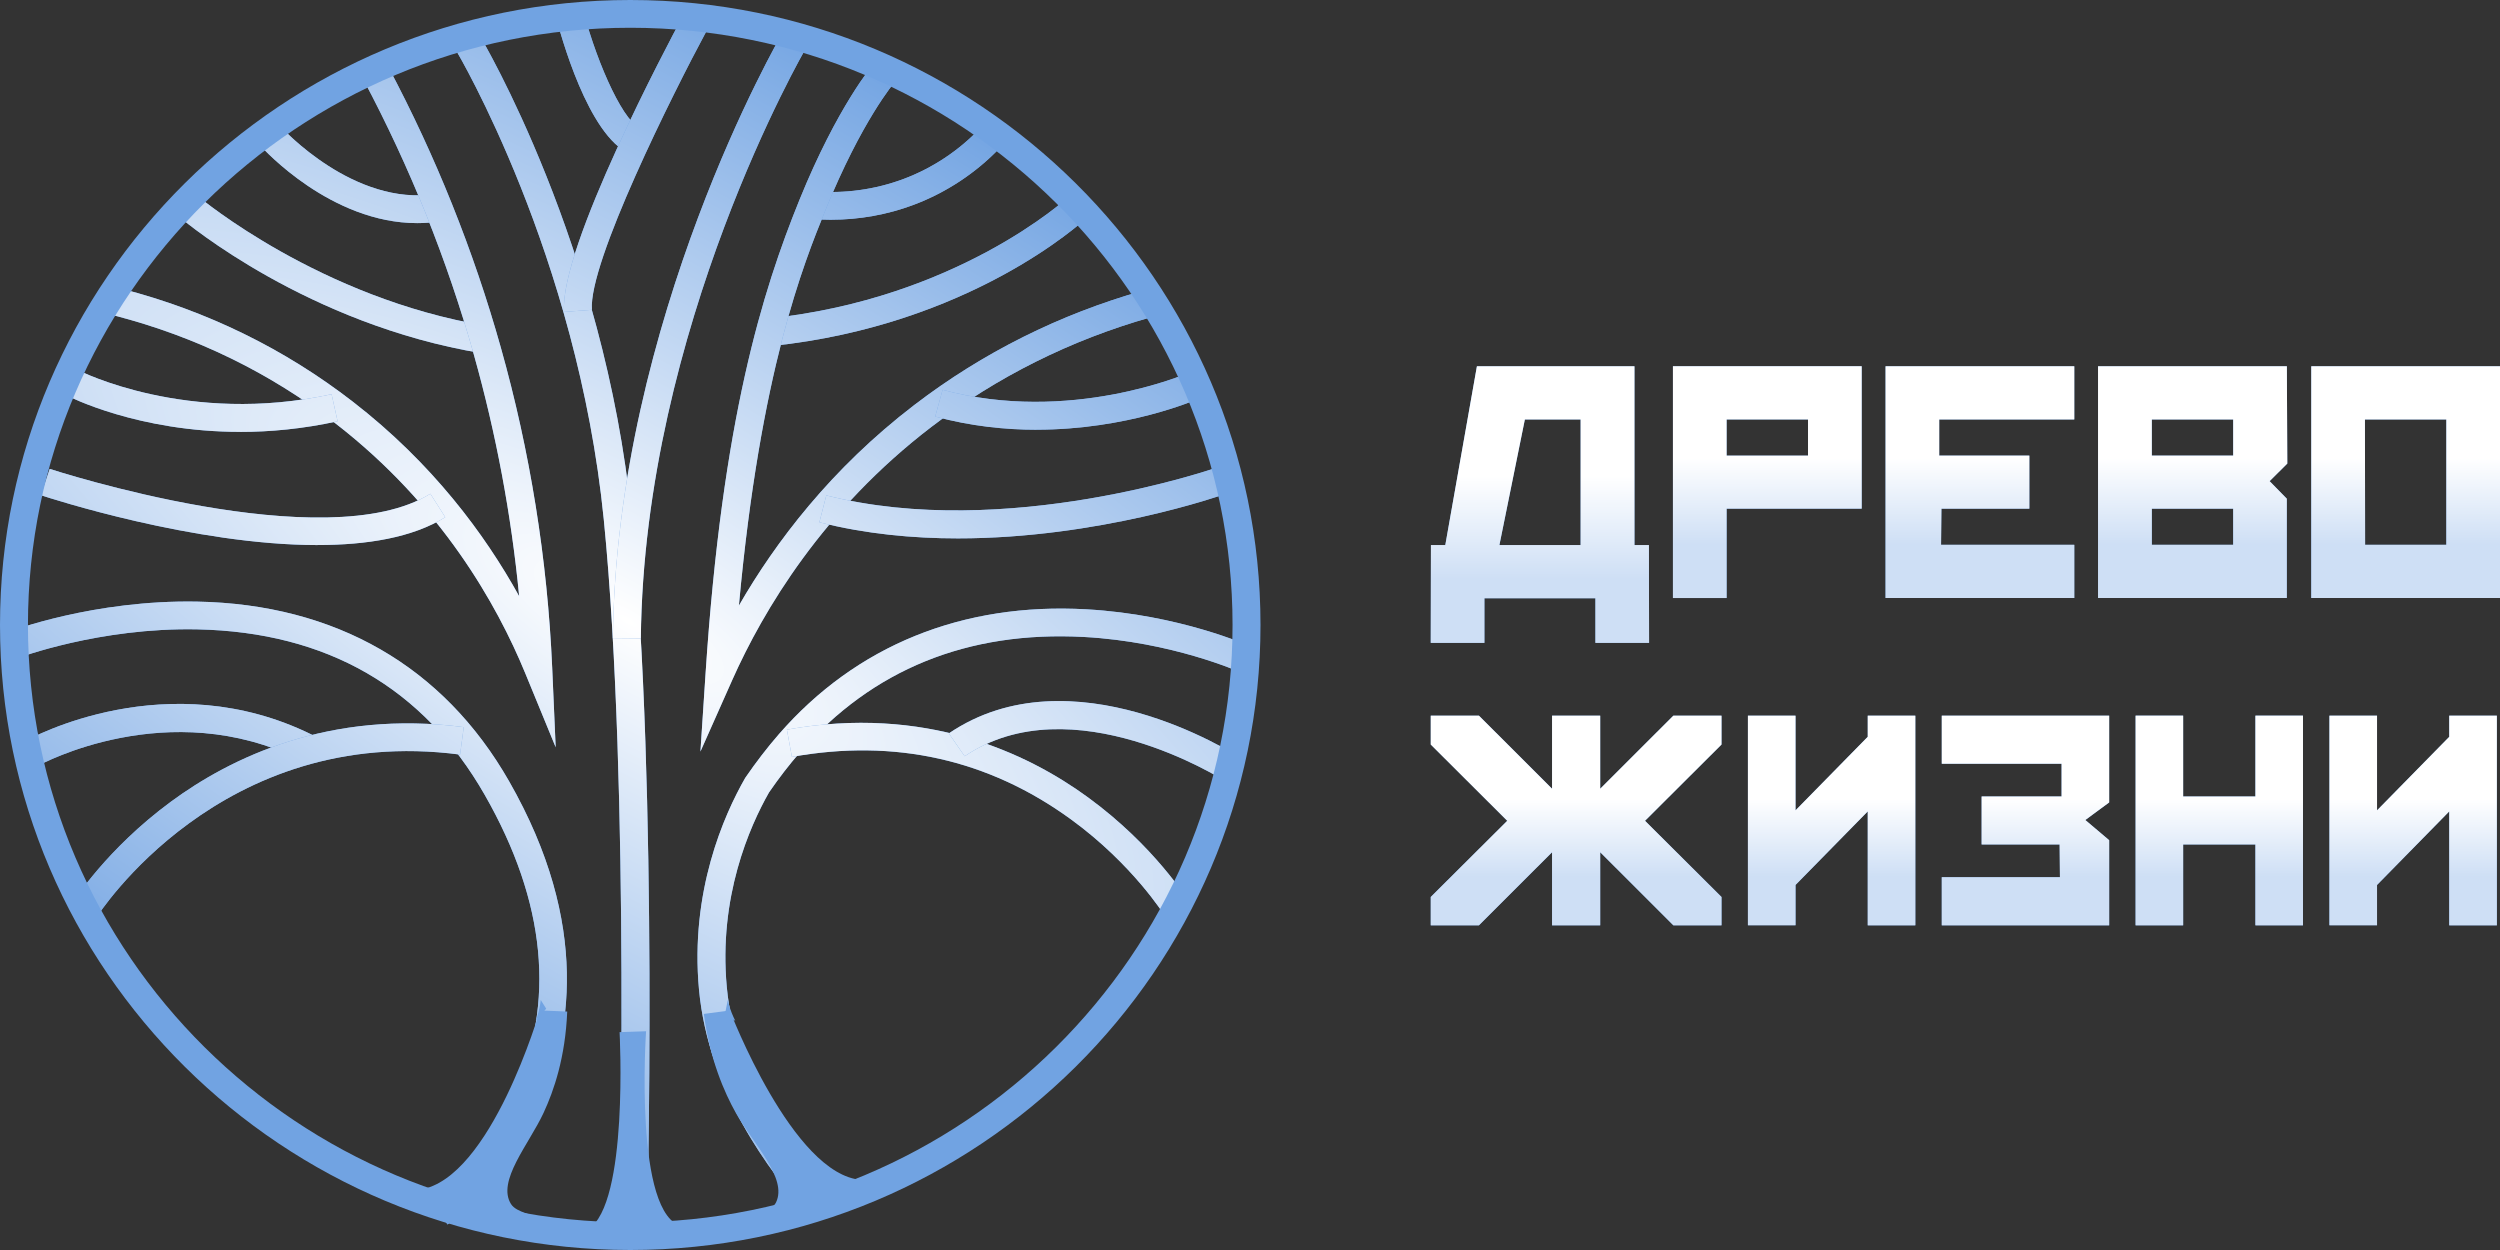 <?xml version="1.0" encoding="UTF-8"?> <svg xmlns="http://www.w3.org/2000/svg" width="160" height="80" viewBox="0 0 160 80" fill="none"><rect x="0" y="0" width="160" height="80" fill="#333333" stroke="none"/><path d="M26.701 14.279C21.177 14.279 16.874 9.554 16.678 9.337L18.016 8.157C18.063 8.209 22.659 13.234 27.896 12.412L28.175 14.165C27.677 14.243 27.184 14.279 26.704 14.279H26.701Z" fill="#71A3E2"></path><path d="M26.701 14.279C21.177 14.279 16.874 9.554 16.678 9.337L18.016 8.157C18.063 8.209 22.659 13.234 27.896 12.412L28.175 14.165C27.677 14.243 27.184 14.279 26.704 14.279H26.701Z" fill="url(#paint0_radial_123_448)"></path><path d="M30.824 22.604C19.717 20.768 11.906 14.24 11.577 13.963L12.738 12.613C12.813 12.678 20.515 19.1 31.116 20.853L30.822 22.604H30.824Z" fill="#71A3E2"></path><path d="M30.824 22.604C19.717 20.768 11.906 14.24 11.577 13.963L12.738 12.613C12.813 12.678 20.515 19.1 31.116 20.853L30.822 22.604H30.824Z" fill="url(#paint1_radial_123_448)"></path><path d="M35.567 47.834L33.618 43.093C31.806 38.684 28.23 32.332 21.48 27.107C17.297 23.869 12.543 21.547 7.353 20.202L7.804 18.484C13.231 19.889 18.202 22.32 22.581 25.708C27.672 29.647 31.037 34.199 33.227 38.159C32.721 32.937 31.751 27.759 30.33 22.71C28.619 16.63 26.245 10.713 23.275 5.124L24.858 4.296C27.886 9.996 30.306 16.033 32.051 22.235C33.929 28.905 35.035 35.797 35.34 42.721L35.564 47.834H35.567Z" fill="#71A3E2"></path><path d="M35.567 47.834L33.618 43.093C31.806 38.684 28.23 32.332 21.48 27.107C17.297 23.869 12.543 21.547 7.353 20.202L7.804 18.484C13.231 19.889 18.202 22.32 22.581 25.708C27.672 29.647 31.037 34.199 33.227 38.159C32.721 32.937 31.751 27.759 30.33 22.71C28.619 16.63 26.245 10.713 23.275 5.124L24.858 4.296C27.886 9.996 30.306 16.033 32.051 22.235C33.929 28.905 35.035 35.797 35.34 42.721L35.564 47.834H35.567Z" fill="url(#paint2_radial_123_448)"></path><path d="M15.377 27.64C8.825 27.64 4.444 25.4 4.209 25.279L5.041 23.709C5.109 23.745 12.015 27.247 21.221 25.23L21.607 26.962C19.377 27.451 17.283 27.643 15.374 27.643L15.377 27.64Z" fill="#71A3E2"></path><path d="M15.377 27.64C8.825 27.64 4.444 25.4 4.209 25.279L5.041 23.709C5.109 23.745 12.015 27.247 21.221 25.23L21.607 26.962C19.377 27.451 17.283 27.643 15.374 27.643L15.377 27.64Z" fill="url(#paint3_radial_123_448)"></path><path d="M20.33 34.884C12.404 34.884 3.153 31.871 2.616 31.693L3.182 30.009C3.359 30.066 20.859 35.769 27.544 31.6L28.496 33.102C26.399 34.411 23.467 34.882 20.33 34.882V34.884Z" fill="#71A3E2"></path><path d="M20.33 34.884C12.404 34.884 3.153 31.871 2.616 31.693L3.182 30.009C3.359 30.066 20.859 35.769 27.544 31.6L28.496 33.102C26.399 34.411 23.467 34.882 20.33 34.882V34.884Z" fill="url(#paint4_radial_123_448)"></path><path d="M28.647 78.368L27.58 76.943C27.611 76.92 30.853 74.486 32.877 70.074C35.571 64.195 34.948 57.734 31.02 50.868C27.103 44.019 20.916 40.455 12.633 40.279C6.364 40.148 1.171 42.105 1.121 42.123L0.475 40.468C0.696 40.383 6.004 38.381 12.615 38.503C21.475 38.673 28.378 42.646 32.577 49.991C37.864 59.232 36.526 66.453 34.471 70.883C32.246 75.683 28.79 78.26 28.647 78.365V78.368Z" fill="#71A3E2"></path><path d="M28.647 78.368L27.58 76.943C27.611 76.92 30.853 74.486 32.877 70.074C35.571 64.195 34.948 57.734 31.02 50.868C27.103 44.019 20.916 40.455 12.633 40.279C6.364 40.148 1.171 42.105 1.121 42.123L0.475 40.468C0.696 40.383 6.004 38.381 12.615 38.503C21.475 38.673 28.378 42.646 32.577 49.991C37.864 59.232 36.526 66.453 34.471 70.883C32.246 75.683 28.79 78.26 28.647 78.365V78.368Z" fill="url(#paint5_radial_123_448)"></path><path d="M2.493 48.98L1.614 47.433C1.982 47.226 10.727 42.441 20.001 47.04L19.201 48.628C10.795 44.459 2.574 48.933 2.491 48.98H2.493Z" fill="#71A3E2"></path><path d="M2.493 48.98L1.614 47.433C1.982 47.226 10.727 42.441 20.001 47.04L19.201 48.628C10.795 44.459 2.574 48.933 2.491 48.98H2.493Z" fill="url(#paint6_radial_123_448)"></path><path d="M6.187 58.696L4.664 57.763C4.75 57.626 6.815 54.349 10.928 51.315C14.733 48.509 21.074 45.4 29.68 46.536L29.445 48.294C14.118 46.274 6.265 58.572 6.187 58.696Z" fill="#71A3E2"></path><path d="M6.187 58.696L4.664 57.763C4.75 57.626 6.815 54.349 10.928 51.315C14.733 48.509 21.074 45.4 29.68 46.536L29.445 48.294C14.118 46.274 6.265 58.572 6.187 58.696Z" fill="url(#paint7_radial_123_448)"></path><path d="M41.41 78.725L39.621 78.678C39.629 78.396 40.349 50.363 38.643 33.257C36.953 16.312 29.275 3.375 29.2 3.245L30.736 2.338C30.814 2.47 38.696 15.727 40.425 33.084C42.141 50.298 41.418 78.443 41.41 78.725Z" fill="#71A3E2"></path><path d="M41.41 78.725L39.621 78.678C39.629 78.396 40.349 50.363 38.643 33.257C36.953 16.312 29.275 3.375 29.2 3.245L30.736 2.338C30.814 2.47 38.696 15.727 40.425 33.084C42.141 50.298 41.418 78.443 41.41 78.725Z" fill="url(#paint8_radial_123_448)"></path><path d="M40.839 10.012C38.043 9.549 36.134 3.153 35.615 1.203L37.344 0.75C38.27 4.229 40.015 8.074 41.131 8.261L40.837 10.012H40.839Z" fill="#71A3E2"></path><path d="M40.839 10.012C38.043 9.549 36.134 3.153 35.615 1.203L37.344 0.75C38.27 4.229 40.015 8.074 41.131 8.261L40.837 10.012H40.839Z" fill="url(#paint9_radial_123_448)"></path><path d="M36.1 19.961C35.785 15.885 42.827 2.661 43.63 1.167L45.208 2.002C43.09 5.936 37.65 16.809 37.882 19.827L36.098 19.964L36.1 19.961Z" fill="#71A3E2"></path><path d="M36.1 19.961C35.785 15.885 42.827 2.661 43.63 1.167L45.208 2.002C43.09 5.936 37.65 16.809 37.882 19.827L36.098 19.964L36.1 19.961Z" fill="url(#paint10_radial_123_448)"></path><path d="M41.014 40.859L39.225 40.841C39.428 20.455 49.954 2.325 50.059 2.144L51.605 3.039C51.501 3.215 41.212 20.954 41.014 40.859Z" fill="#71A3E2"></path><path d="M41.014 40.859L39.225 40.841C39.428 20.455 49.954 2.325 50.059 2.144L51.605 3.039C51.501 3.215 41.212 20.954 41.014 40.859Z" fill="url(#paint11_radial_123_448)"></path><path d="M53.202 14.064C52.771 14.064 52.344 14.046 51.916 14.007L52.072 12.241C54.018 12.409 56.013 12.137 57.842 11.449C59.672 10.761 61.352 9.649 62.7 8.237L64.002 9.455C62.471 11.061 60.562 12.323 58.478 13.107C56.801 13.738 54.999 14.062 53.204 14.062L53.202 14.064Z" fill="#71A3E2"></path><path d="M53.202 14.064C52.771 14.064 52.344 14.046 51.916 14.007L52.072 12.241C54.018 12.409 56.013 12.137 57.842 11.449C59.672 10.761 61.352 9.649 62.7 8.237L64.002 9.455C62.471 11.061 60.562 12.323 58.478 13.107C56.801 13.738 54.999 14.062 53.204 14.062L53.202 14.064Z" fill="url(#paint12_radial_123_448)"></path><path d="M49.399 22.144L49.211 20.38C61.253 19.118 68.266 12.707 68.334 12.642L69.559 13.933C69.259 14.212 62.069 20.815 49.397 22.142L49.399 22.144Z" fill="#71A3E2"></path><path d="M49.399 22.144L49.211 20.38C61.253 19.118 68.266 12.707 68.334 12.642L69.559 13.933C69.259 14.212 62.069 20.815 49.397 22.142L49.399 22.144Z" fill="url(#paint13_radial_123_448)"></path><path d="M44.827 48.108L45.156 43.106C46.228 26.807 48.794 18.637 51.165 12.794C53.596 6.805 55.857 4.146 55.953 4.035L56.634 4.611H57.529L57.312 5.188C57.226 5.289 55.147 7.733 52.824 13.457C51.433 16.883 48.669 23.698 47.289 38.758C49.626 34.7 53.194 29.988 58.527 25.91C62.893 22.571 67.822 20.108 73.179 18.593L73.67 20.3C68.534 21.753 63.806 24.115 59.62 27.314C52.675 32.624 48.852 39.059 46.864 43.52L44.825 48.105L44.827 48.108Z" fill="#71A3E2"></path><path d="M44.827 48.108L45.156 43.106C46.228 26.807 48.794 18.637 51.165 12.794C53.596 6.805 55.857 4.146 55.953 4.035L56.634 4.611H57.529L57.312 5.188C57.226 5.289 55.147 7.733 52.824 13.457C51.433 16.883 48.669 23.698 47.289 38.758C49.626 34.7 53.194 29.988 58.527 25.91C62.893 22.571 67.822 20.108 73.179 18.593L73.67 20.3C68.534 21.753 63.806 24.115 59.62 27.314C52.675 32.624 48.852 39.059 46.864 43.52L44.825 48.105L44.827 48.108Z" fill="url(#paint14_radial_123_448)"></path><path d="M66.338 27.503C64.317 27.503 62.118 27.273 59.854 26.66L60.326 24.947C68.448 27.154 75.936 23.916 76.009 23.882L76.739 25.501C76.496 25.61 72.141 27.5 66.335 27.5L66.338 27.503Z" fill="#71A3E2"></path><path d="M66.338 27.503C64.317 27.503 62.118 27.273 59.854 26.66L60.326 24.947C68.448 27.154 75.936 23.916 76.009 23.882L76.739 25.501C76.496 25.61 72.141 27.5 66.335 27.5L66.338 27.503Z" fill="url(#paint15_radial_123_448)"></path><path d="M61.31 34.457C58.407 34.457 55.382 34.173 52.44 33.425L52.884 31.705C64.377 34.628 77.772 29.96 77.905 29.913L78.508 31.584C78.08 31.736 70.284 34.457 61.308 34.457H61.31Z" fill="#71A3E2"></path><path d="M61.31 34.457C58.407 34.457 55.382 34.173 52.44 33.425L52.884 31.705C64.377 34.628 77.772 29.96 77.905 29.913L78.508 31.584C78.08 31.736 70.284 34.457 61.308 34.457H61.31Z" fill="url(#paint16_radial_123_448)"></path><path d="M51.616 77.626C49.305 75.078 45.339 69.833 44.736 63.336C44.154 57.065 46.332 52.166 47.683 49.805L47.722 49.745C48.393 48.768 49.107 47.839 49.848 46.988C54.79 41.314 61.597 38.549 69.533 38.996C75.48 39.33 79.908 41.314 80.094 41.399L79.347 43.013C79.306 42.992 74.995 41.068 69.372 40.766C61.931 40.365 55.818 42.847 51.199 48.149C50.51 48.938 49.845 49.802 49.219 50.712C47.97 52.906 45.98 57.414 46.515 63.173C47.07 69.161 50.782 74.054 52.944 76.439L51.614 77.626H51.616Z" fill="#71A3E2"></path><path d="M51.616 77.626C49.305 75.078 45.339 69.833 44.736 63.336C44.154 57.065 46.332 52.166 47.683 49.805L47.722 49.745C48.393 48.768 49.107 47.839 49.848 46.988C54.79 41.314 61.597 38.549 69.533 38.996C75.48 39.33 79.908 41.314 80.094 41.399L79.347 43.013C79.306 42.992 74.995 41.068 69.372 40.766C61.931 40.365 55.818 42.847 51.199 48.149C50.51 48.938 49.845 49.802 49.219 50.712C47.97 52.906 45.98 57.414 46.515 63.173C47.07 69.161 50.782 74.054 52.944 76.439L51.614 77.626H51.616Z" fill="url(#paint17_radial_123_448)"></path><path d="M74.559 58.634C74.538 58.601 72.496 55.311 68.529 52.43C63.258 48.599 57.254 47.257 50.682 48.441L50.361 46.696C59.205 45.103 65.731 48.178 69.645 51.041C73.876 54.134 75.999 57.571 76.087 57.716L74.556 58.634H74.559Z" fill="#71A3E2"></path><path d="M74.559 58.634C74.538 58.601 72.496 55.311 68.529 52.43C63.258 48.599 57.254 47.257 50.682 48.441L50.361 46.696C59.205 45.103 65.731 48.178 69.645 51.041C73.876 54.134 75.999 57.571 76.087 57.716L74.556 58.634H74.559Z" fill="url(#paint18_radial_123_448)"></path><path d="M78.375 49.97C78.278 49.908 68.579 43.755 61.738 48.4L60.726 46.936C68.558 41.616 78.915 48.201 79.353 48.483L78.375 49.97L78.865 49.228L78.377 49.97H78.375Z" fill="#71A3E2"></path><path d="M78.375 49.97C78.278 49.908 68.579 43.755 61.738 48.4L60.726 46.936C68.558 41.616 78.915 48.201 79.353 48.483L78.375 49.97L78.865 49.228L78.377 49.97H78.375Z" fill="url(#paint19_radial_123_448)"></path><path d="M92.499 34.886L94.523 23.439H104.605V34.886H105.53L105.541 41.143H102.107V38.291H95.002V41.143H91.568L91.58 34.886H92.504H92.499ZM97.591 26.845L95.961 34.886H101.16V26.845H97.585H97.591Z" fill="#71A3E2"></path><path d="M92.499 34.886L94.523 23.439H104.605V34.886H105.53L105.541 41.143H102.107V38.291H95.002V41.143H91.568L91.58 34.886H92.504H92.499ZM97.591 26.845L95.961 34.886H101.16V26.845H97.585H97.591Z" fill="url(#paint20_linear_123_448)"></path><path d="M107.068 23.439H119.147V32.554H110.502V38.274H107.068V23.439ZM110.502 26.845V29.16H115.713V26.845H110.502Z" fill="#71A3E2"></path><path d="M107.068 23.439H119.147V32.554H110.502V38.274H107.068V23.439ZM110.502 26.845V29.16H115.713V26.845H110.502Z" fill="url(#paint21_linear_123_448)"></path><path d="M120.676 23.439H132.754V26.845H124.11V29.16H129.878V32.554H124.251L124.228 34.869H132.754V38.274H120.676V23.439Z" fill="#71A3E2"></path><path d="M120.676 23.439H132.754V26.845H124.11V29.16H129.878V32.554H124.251L124.228 34.869H132.754V38.274H120.676V23.439Z" fill="url(#paint22_linear_123_448)"></path><path d="M134.281 23.439H146.359L146.387 29.669L145.254 30.793L146.354 31.916V38.274H134.275V23.439H134.281ZM137.715 26.845V29.16H142.925V26.845H137.715ZM137.715 32.554V34.869H142.925V32.554H137.715Z" fill="#71A3E2"></path><path d="M134.281 23.439H146.359L146.387 29.669L145.254 30.793L146.354 31.916V38.274H134.275V23.439H134.281ZM137.715 26.845V29.16H142.925V26.845H137.715ZM137.715 32.554V34.869H142.925V32.554H137.715Z" fill="url(#paint23_linear_123_448)"></path><path d="M147.922 23.439H160V38.274H147.922V23.439ZM151.356 26.845L151.367 34.869H156.566V26.845H151.356Z" fill="#71A3E2"></path><path d="M147.922 23.439H160V38.274H147.922V23.439ZM151.356 26.845L151.367 34.869H156.566V26.845H151.356Z" fill="url(#paint24_linear_123_448)"></path><path d="M99.332 54.542L94.649 59.221H91.568V57.407L96.464 52.531L91.568 47.65V45.801H94.649L99.332 50.48V45.801H102.413V50.48L107.096 45.801H110.176V47.65L105.28 52.531L110.176 57.407V59.221H107.096L102.413 54.542V59.221H99.332V54.542Z" fill="#71A3E2"></path><path d="M99.332 54.542L94.649 59.221H91.568V57.407L96.464 52.531L91.568 47.65V45.801H94.649L99.332 50.48V45.801H102.413V50.48L107.096 45.801H110.176V47.65L105.28 52.531L110.176 57.407V59.221H107.096L102.413 54.542V59.221H99.332V54.542Z" fill="url(#paint25_linear_123_448)"></path><path d="M122.581 59.221H119.535V51.929L114.913 56.637V59.216H111.867V45.801H114.913V51.864L119.535 47.156V45.801H122.581V59.216V59.221Z" fill="#71A3E2"></path><path d="M122.581 59.221H119.535V51.929L114.913 56.637V59.216H111.867V45.801H114.913V51.864L119.535 47.156V45.801H122.581V59.216V59.221Z" fill="url(#paint26_linear_123_448)"></path><path d="M133.462 52.483L134.987 53.773V59.221H124.273V56.14H131.836L131.816 54.046H126.824V50.975H131.941V48.881H124.273V45.801H134.987V51.355L133.462 52.478V52.483Z" fill="#71A3E2"></path><path d="M133.462 52.483L134.987 53.773V59.221H124.273V56.14H131.836L131.816 54.046H126.824V50.975H131.941V48.881H124.273V45.801H134.987V51.355L133.462 52.478V52.483Z" fill="url(#paint27_linear_123_448)"></path><path d="M136.678 45.801H139.722V50.975H144.347V45.801H147.391V59.221H144.347V54.046H139.722V59.221H136.678V45.801Z" fill="#71A3E2"></path><path d="M136.678 45.801H139.722V50.975H144.347V45.801H147.391V59.221H144.347V54.046H139.722V59.221H136.678V45.801Z" fill="url(#paint28_linear_123_448)"></path><path d="M159.798 59.221H156.752V51.929L152.13 56.637V59.216H149.084V45.801H152.13V51.864L156.752 47.156V45.801H159.798V59.216V59.221Z" fill="#71A3E2"></path><path d="M159.798 59.221H156.752V51.929L152.13 56.637V59.216H149.084V45.801H152.13V51.864L156.752 47.156V45.801H159.798V59.216V59.221Z" fill="url(#paint29_linear_123_448)"></path><path d="M40.336 80C18.095 80 0 62.056 0 40C0 17.944 18.095 0 40.336 0C62.578 0 80.672 17.944 80.672 40C80.672 62.056 62.578 80 40.336 80ZM40.336 1.777C19.083 1.777 1.789 18.924 1.789 40.003C1.789 61.081 19.081 78.228 40.336 78.228C61.592 78.228 78.883 61.081 78.883 40.003C78.883 18.924 61.592 1.777 40.336 1.777Z" fill="#71A3E2"></path><path d="M32.709 77.067C31.774 75.6 33.851 73.239 34.789 71.222C35.452 69.797 36.182 67.667 36.302 64.739C35.719 64.714 35.136 64.692 34.552 64.667C34.552 64.667 31.427 75.436 26.891 76.132C28.358 76.698 29.999 76.952 31.474 77.391C33.05 77.86 34.039 78.146 34.173 77.923C34.288 77.73 33.074 77.637 32.709 77.065V77.067Z" fill="#71A3E2"></path><path d="M49.666 76.953C50.415 75.4 48.206 73.21 47.114 71.266C46.344 69.896 45.44 67.82 45.043 64.892C45.597 64.816 46.153 64.743 46.707 64.667C46.707 64.667 50.731 75.206 55.127 75.511C53.785 76.207 52.241 76.604 50.878 77.173C49.42 77.779 48.504 78.154 48.355 77.939C48.227 77.757 49.376 77.557 49.666 76.953Z" fill="#71A3E2"></path><path d="M43.697 78.495C40.531 77.866 41.349 66 41.349 66L39.653 66.057C39.653 66.057 40.247 77.069 37.647 78.667L43.697 78.495Z" fill="#71A3E2"></path><path d="M46.612 64.671C46.676 64.956 46.741 65.169 46.787 65.312C46.838 65.468 46.842 65.454 46.916 65.677C46.939 65.743 46.957 65.8 46.999 65.881C47.04 65.961 47.063 65.994 47.058 65.999C47.026 66.028 46.387 65.307 46.387 65.307L46.608 64.667L46.612 64.671Z" fill="#71A3E2"></path><path d="M46.578 64C46.597 64.091 46.62 64.186 46.648 64.285C46.755 64.672 46.9 65.02 47.059 65.333L46.387 64.957L46.578 64.004V64Z" fill="#71A3E2"></path><path d="M34.285 65.333C34.319 65.243 34.349 65.153 34.379 65.06C34.498 64.686 34.57 64.329 34.608 64L34.957 64.554L34.285 65.33V65.333Z" fill="#71A3E2"></path><defs><radialGradient id="paint0_radial_123_448" cx="0" cy="0" r="1" gradientUnits="userSpaceOnUse" gradientTransform="translate(40.288 39.736) rotate(-59.479) scale(39.193 118.796)"><stop stop-color="white"></stop><stop offset="1" stop-color="#71A3E2"></stop></radialGradient><radialGradient id="paint1_radial_123_448" cx="0" cy="0" r="1" gradientUnits="userSpaceOnUse" gradientTransform="translate(40.288 39.736) rotate(-59.479) scale(39.193 118.796)"><stop stop-color="white"></stop><stop offset="1" stop-color="#71A3E2"></stop></radialGradient><radialGradient id="paint2_radial_123_448" cx="0" cy="0" r="1" gradientUnits="userSpaceOnUse" gradientTransform="translate(40.288 39.736) rotate(-59.479) scale(39.193 118.796)"><stop stop-color="white"></stop><stop offset="1" stop-color="#71A3E2"></stop></radialGradient><radialGradient id="paint3_radial_123_448" cx="0" cy="0" r="1" gradientUnits="userSpaceOnUse" gradientTransform="translate(40.288 39.736) rotate(-59.479) scale(39.193 118.796)"><stop stop-color="white"></stop><stop offset="1" stop-color="#71A3E2"></stop></radialGradient><radialGradient id="paint4_radial_123_448" cx="0" cy="0" r="1" gradientUnits="userSpaceOnUse" gradientTransform="translate(40.288 39.736) rotate(-59.479) scale(39.193 118.796)"><stop stop-color="white"></stop><stop offset="1" stop-color="#71A3E2"></stop></radialGradient><radialGradient id="paint5_radial_123_448" cx="0" cy="0" r="1" gradientUnits="userSpaceOnUse" gradientTransform="translate(40.288 39.736) rotate(-59.479) scale(39.193 118.796)"><stop stop-color="white"></stop><stop offset="1" stop-color="#71A3E2"></stop></radialGradient><radialGradient id="paint6_radial_123_448" cx="0" cy="0" r="1" gradientUnits="userSpaceOnUse" gradientTransform="translate(40.288 39.736) rotate(-59.479) scale(39.193 118.796)"><stop stop-color="white"></stop><stop offset="1" stop-color="#71A3E2"></stop></radialGradient><radialGradient id="paint7_radial_123_448" cx="0" cy="0" r="1" gradientUnits="userSpaceOnUse" gradientTransform="translate(40.288 39.736) rotate(-59.479) scale(39.193 118.796)"><stop stop-color="white"></stop><stop offset="1" stop-color="#71A3E2"></stop></radialGradient><radialGradient id="paint8_radial_123_448" cx="0" cy="0" r="1" gradientUnits="userSpaceOnUse" gradientTransform="translate(40.288 39.736) rotate(-59.479) scale(39.193 118.796)"><stop stop-color="white"></stop><stop offset="1" stop-color="#71A3E2"></stop></radialGradient><radialGradient id="paint9_radial_123_448" cx="0" cy="0" r="1" gradientUnits="userSpaceOnUse" gradientTransform="translate(40.288 39.736) rotate(-59.479) scale(39.193 118.796)"><stop stop-color="white"></stop><stop offset="1" stop-color="#71A3E2"></stop></radialGradient><radialGradient id="paint10_radial_123_448" cx="0" cy="0" r="1" gradientUnits="userSpaceOnUse" gradientTransform="translate(40.288 39.736) rotate(-59.479) scale(39.193 118.796)"><stop stop-color="white"></stop><stop offset="1" stop-color="#71A3E2"></stop></radialGradient><radialGradient id="paint11_radial_123_448" cx="0" cy="0" r="1" gradientUnits="userSpaceOnUse" gradientTransform="translate(40.288 39.736) rotate(-59.479) scale(39.193 118.796)"><stop stop-color="white"></stop><stop offset="1" stop-color="#71A3E2"></stop></radialGradient><radialGradient id="paint12_radial_123_448" cx="0" cy="0" r="1" gradientUnits="userSpaceOnUse" gradientTransform="translate(40.288 39.736) rotate(-59.479) scale(39.193 118.796)"><stop stop-color="white"></stop><stop offset="1" stop-color="#71A3E2"></stop></radialGradient><radialGradient id="paint13_radial_123_448" cx="0" cy="0" r="1" gradientUnits="userSpaceOnUse" gradientTransform="translate(40.288 39.736) rotate(-59.479) scale(39.193 118.796)"><stop stop-color="white"></stop><stop offset="1" stop-color="#71A3E2"></stop></radialGradient><radialGradient id="paint14_radial_123_448" cx="0" cy="0" r="1" gradientUnits="userSpaceOnUse" gradientTransform="translate(40.288 39.736) rotate(-59.479) scale(39.193 118.796)"><stop stop-color="white"></stop><stop offset="1" stop-color="#71A3E2"></stop></radialGradient><radialGradient id="paint15_radial_123_448" cx="0" cy="0" r="1" gradientUnits="userSpaceOnUse" gradientTransform="translate(40.288 39.736) rotate(-59.479) scale(39.193 118.796)"><stop stop-color="white"></stop><stop offset="1" stop-color="#71A3E2"></stop></radialGradient><radialGradient id="paint16_radial_123_448" cx="0" cy="0" r="1" gradientUnits="userSpaceOnUse" gradientTransform="translate(40.288 39.736) rotate(-59.479) scale(39.193 118.796)"><stop stop-color="white"></stop><stop offset="1" stop-color="#71A3E2"></stop></radialGradient><radialGradient id="paint17_radial_123_448" cx="0" cy="0" r="1" gradientUnits="userSpaceOnUse" gradientTransform="translate(40.288 39.736) rotate(-59.479) scale(39.193 118.796)"><stop stop-color="white"></stop><stop offset="1" stop-color="#71A3E2"></stop></radialGradient><radialGradient id="paint18_radial_123_448" cx="0" cy="0" r="1" gradientUnits="userSpaceOnUse" gradientTransform="translate(40.288 39.736) rotate(-59.479) scale(39.193 118.796)"><stop stop-color="white"></stop><stop offset="1" stop-color="#71A3E2"></stop></radialGradient><radialGradient id="paint19_radial_123_448" cx="0" cy="0" r="1" gradientUnits="userSpaceOnUse" gradientTransform="translate(40.288 39.736) rotate(-59.479) scale(39.193 118.796)"><stop stop-color="white"></stop><stop offset="1" stop-color="#71A3E2"></stop></radialGradient><linearGradient id="paint20_linear_123_448" x1="98.559" y1="30.473" x2="98.559" y2="44.77" gradientUnits="userSpaceOnUse"><stop stop-color="white"></stop><stop offset="0.46" stop-color="#CEDFF5"></stop></linearGradient><linearGradient id="paint21_linear_123_448" x1="113.111" y1="29.334" x2="113.111" y2="41.314" gradientUnits="userSpaceOnUse"><stop stop-color="white"></stop><stop offset="0.46" stop-color="#CEDFF5"></stop></linearGradient><linearGradient id="paint22_linear_123_448" x1="126.718" y1="29.334" x2="126.718" y2="41.314" gradientUnits="userSpaceOnUse"><stop stop-color="white"></stop><stop offset="0.46" stop-color="#CEDFF5"></stop></linearGradient><linearGradient id="paint23_linear_123_448" x1="140.335" y1="29.334" x2="140.335" y2="41.314" gradientUnits="userSpaceOnUse"><stop stop-color="white"></stop><stop offset="0.46" stop-color="#CEDFF5"></stop></linearGradient><linearGradient id="paint24_linear_123_448" x1="153.965" y1="29.334" x2="153.965" y2="41.314" gradientUnits="userSpaceOnUse"><stop stop-color="white"></stop><stop offset="0.46" stop-color="#CEDFF5"></stop></linearGradient><linearGradient id="paint25_linear_123_448" x1="100.878" y1="51.133" x2="100.878" y2="61.971" gradientUnits="userSpaceOnUse"><stop stop-color="white"></stop><stop offset="0.46" stop-color="#CEDFF5"></stop></linearGradient><linearGradient id="paint26_linear_123_448" x1="117.227" y1="51.133" x2="117.227" y2="61.971" gradientUnits="userSpaceOnUse"><stop stop-color="white"></stop><stop offset="0.46" stop-color="#CEDFF5"></stop></linearGradient><linearGradient id="paint27_linear_123_448" x1="129.633" y1="51.133" x2="129.633" y2="61.971" gradientUnits="userSpaceOnUse"><stop stop-color="white"></stop><stop offset="0.46" stop-color="#CEDFF5"></stop></linearGradient><linearGradient id="paint28_linear_123_448" x1="142.038" y1="51.133" x2="142.038" y2="61.971" gradientUnits="userSpaceOnUse"><stop stop-color="white"></stop><stop offset="0.46" stop-color="#CEDFF5"></stop></linearGradient><linearGradient id="paint29_linear_123_448" x1="154.444" y1="51.133" x2="154.444" y2="61.971" gradientUnits="userSpaceOnUse"><stop stop-color="white"></stop><stop offset="0.46" stop-color="#CEDFF5"></stop></linearGradient></defs></svg> 